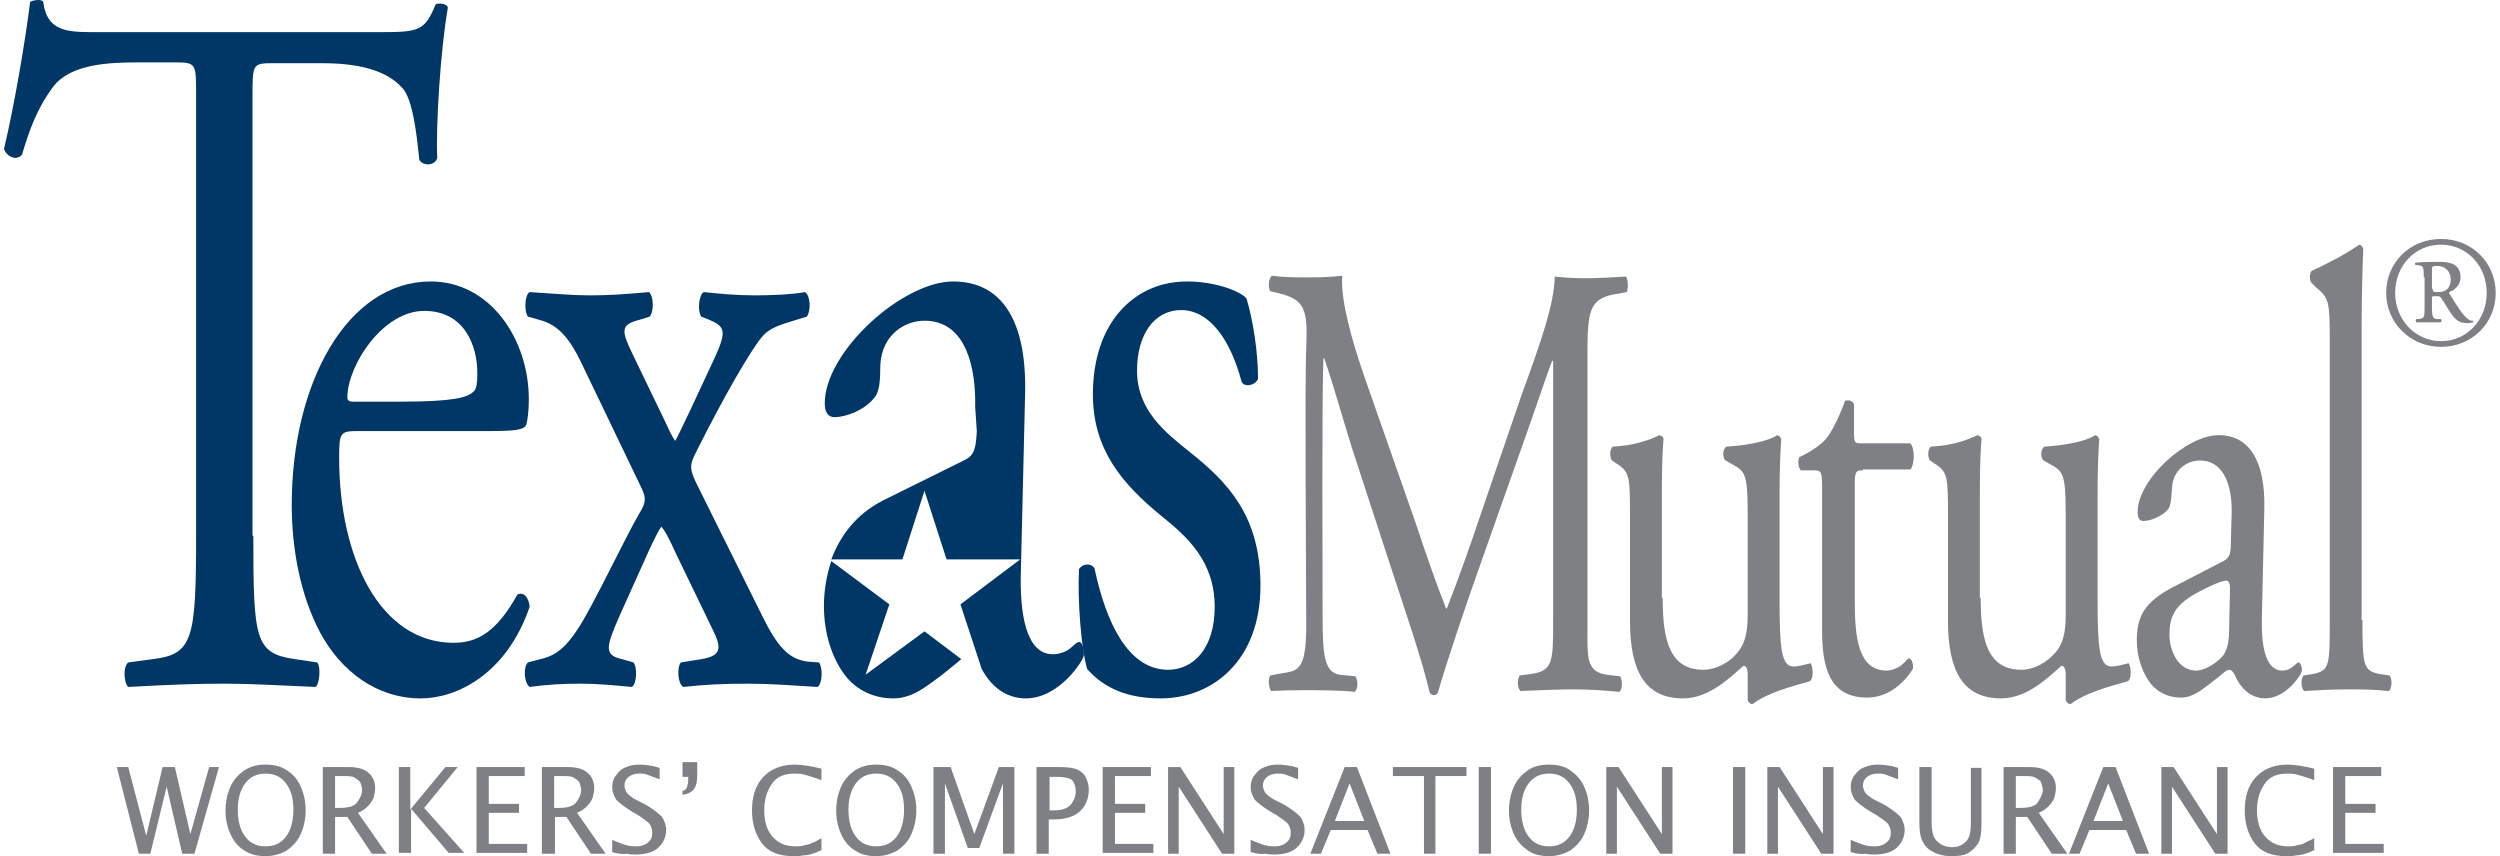 <svg width="438" height="150" viewBox="0 0 438 150" fill="none" xmlns="http://www.w3.org/2000/svg">
<path d="M44.383 93.856C44.383 112.046 44.669 114.48 51.687 115.483L55.554 116.056C56.27 116.772 55.984 119.923 55.268 120.353C48.393 120.066 44.239 119.78 39.37 119.78C34.5 119.78 30.347 119.923 22.469 120.353C21.753 119.78 21.467 116.915 22.469 116.056L26.766 115.483C33.784 114.624 34.357 112.046 34.357 93.856V16.515C34.357 11.216 34.357 10.929 30.776 10.929H24.188C19.032 10.929 12.3 11.216 9.293 15.226C6.428 19.093 5.139 22.817 3.85 27.114C2.848 28.259 1.129 27.4 0.699 26.111C2.561 18.234 4.423 7.206 5.282 0.331C5.712 0.044 7.288 -0.242 7.574 0.331C8.29 5.917 12.3 5.63 17.886 5.63H66.869C73.457 5.63 74.46 5.344 76.322 0.76C76.894 0.474 78.327 0.617 78.47 1.333C77.181 8.495 76.322 22.387 76.608 27.687C76.178 29.119 74.03 29.119 73.457 27.973C73.027 23.676 72.311 17.231 70.449 15.369C67.728 12.362 63.002 11.073 56.413 11.073H47.82C44.239 11.073 44.239 11.216 44.239 16.945V93.856H44.383Z" fill="#003767"/>
<path d="M62.715 75.523C59.565 75.523 59.421 75.81 59.421 80.25C59.421 97.723 66.582 112.619 79.473 112.619C83.483 112.619 86.92 110.9 90.644 104.168C91.79 103.595 92.649 104.741 92.793 106.317C88.782 118.061 80.046 122.358 73.744 122.358C65.866 122.358 59.708 117.488 56.127 110.9C52.547 104.168 51.114 96.005 51.114 88.414C51.114 67.073 60.853 49.313 75.462 49.313C85.918 49.313 92.649 59.482 92.649 69.938C92.649 72.373 92.363 73.805 92.22 74.378C91.79 75.38 90.215 75.523 85.058 75.523H62.715ZM70.306 70.367C79.329 70.367 81.907 69.651 82.91 68.649C83.34 68.362 83.626 67.646 83.626 65.355C83.626 60.485 81.335 54.469 74.317 54.469C67.155 54.469 60.997 63.779 60.853 69.508C60.853 69.794 60.853 70.367 61.713 70.367H70.306Z" fill="#003767"/>
<path d="M101.815 63.493C99.953 59.626 97.948 56.904 94.511 56.045L92.506 55.472C91.79 54.613 91.933 51.605 92.792 51.175C97.519 51.462 100.24 51.748 103.391 51.748C106.255 51.748 108.976 51.605 113.703 51.175C114.562 51.891 114.562 54.613 113.846 55.472L111.984 56.045C108.69 56.904 108.833 57.907 110.838 62.06L116.711 74.234C117.14 75.237 117.856 76.669 118.286 77.242C118.716 76.669 122.726 68.076 125.304 62.49C127.309 58.05 127.023 57.191 124.301 56.045L122.869 55.472C122.153 54.469 122.44 51.605 123.299 51.175C126.02 51.462 129.171 51.748 132.179 51.748C134.9 51.748 138.767 51.605 141.059 51.175C142.061 51.891 142.061 54.613 141.345 55.472L139.483 56.045C136.619 56.904 134.757 57.477 133.468 59.053C131.463 61.487 126.879 69.365 122.153 78.818C120.721 81.539 120.721 82.112 122.296 85.263L133.468 107.749C136.189 113.335 138.194 115.483 141.488 115.913L143.493 116.056C144.21 117.058 144.066 119.923 143.207 120.353C138.767 120.066 134.757 119.78 131.176 119.78C126.736 119.78 123.585 119.923 119.718 120.353C118.716 119.78 118.572 116.915 119.289 116.056L122.869 115.483C126.45 114.91 126.45 113.478 124.874 110.327L118.572 97.293C117.14 94.142 116.424 92.853 115.851 92.281C115.422 92.853 114.562 94.572 113.703 96.434L108.547 107.892C106.112 113.478 105.826 114.767 108.976 115.483L110.982 116.056C111.698 116.915 111.554 119.923 110.695 120.353C107.687 120.066 104.68 119.78 101.672 119.78C98.664 119.78 95.943 119.923 92.792 120.353C91.79 119.636 91.646 116.772 92.506 116.056L95.227 115.34C97.375 114.767 99.094 113.478 101.242 110.184C103.82 106.317 109.263 94.715 111.984 89.989C113.13 88.127 113.273 87.411 112.414 85.549L101.815 63.493Z" fill="#003767"/>
<path d="M218.4 52.321C219.546 56.188 220.405 61.631 220.405 66.357C219.976 67.503 218.114 67.933 217.541 66.93C215.536 59.339 211.812 54.326 206.942 54.326C202.216 54.326 199.208 58.623 199.208 64.925C199.208 71.943 204.221 75.81 208.518 79.247C214.963 84.403 220.835 90.276 220.835 102.593C220.835 115.769 212.385 122.358 203.362 122.358C197.633 122.358 193.479 120.639 190.471 117.202C189.469 113.908 188.753 105.457 189.039 99.728C189.612 98.726 191.188 98.583 191.76 99.585C193.766 109.038 197.633 117.345 204.651 117.345C208.947 117.345 212.814 113.764 212.814 106.317C212.814 98.296 207.945 93.999 203.505 90.419C196.487 84.69 191.474 78.674 191.474 69.078C191.474 56.475 198.778 49.313 207.945 49.313C212.958 49.313 217.398 51.032 218.4 52.321Z" fill="#003767"/>
<path d="M161.969 110.614L151.657 118.205L155.81 105.887L145.642 98.296C144.782 100.874 144.353 103.596 144.353 106.174C144.353 111.043 145.785 115.34 148.076 118.348C150.082 120.926 153.089 122.358 156.527 122.358C159.964 122.358 162.542 120.066 165.263 118.061C166.552 117.059 167.698 116.056 168.414 115.483L161.969 110.614Z" fill="#003767"/>
<path d="M189.039 112.475C188.609 112.475 188.036 113.191 187.463 113.621C186.747 114.194 185.601 114.624 184.456 114.624C179.729 114.624 178.583 107.462 178.87 99.585L179.586 69.508C180.016 56.475 175.719 49.313 166.982 49.313C158.102 49.313 144.496 61.631 144.496 70.654C144.496 72.229 145.069 73.089 146.215 73.089C148.077 73.089 151.371 71.943 153.09 69.794C154.092 68.792 154.235 66.644 154.235 63.922C154.522 58.623 158.532 56.188 161.969 56.188C169.417 56.188 170.993 64.782 170.849 71.227L171.136 75.523C170.993 78.102 170.849 79.677 169.131 80.536L154.665 87.698C149.939 90.132 147.217 93.856 145.642 98.01H158.102L161.969 85.979L165.836 98.01H178.727L168.271 105.887L171.995 117.202C174 120.926 176.865 122.358 179.729 122.358C185.601 122.358 189.898 115.626 189.898 114.767C189.898 113.478 189.612 112.475 189.039 112.475Z" fill="#003767"/>
<path d="M248.047 91.707C249.766 96.864 251.485 101.876 253.347 106.603H253.49C255.495 101.447 257.5 95.861 259.362 90.275L266.523 69.365C270.104 59.482 272.252 53.467 272.395 48.454C274.973 48.74 276.549 48.74 278.124 48.74C279.986 48.74 282.564 48.597 284.856 48.454C285.286 48.883 285.286 50.745 284.999 51.175L283.424 51.462C278.554 52.178 278.124 54.183 278.124 61.774C278.124 73.231 278.124 96.577 278.124 109.61C278.124 115.053 277.838 117.631 281.419 118.204L283.853 118.49C284.283 119.206 284.283 120.782 283.71 121.212C280.559 120.925 278.554 120.782 275.69 120.782C272.968 120.782 269.531 120.925 266.38 121.068C265.807 120.496 265.807 119.063 266.237 118.347L268.385 118.061C272.109 117.488 272.109 115.769 272.109 108.751V63.206H271.966C271.393 64.352 268.528 73.088 266.953 77.385L260.221 96.434C256.784 106.03 253.347 116.342 251.914 121.355C251.771 121.641 251.485 121.785 251.198 121.785C251.055 121.785 250.625 121.641 250.482 121.355C249.193 115.626 245.469 104.884 243.751 99.585L236.876 78.531C235.3 73.518 233.725 67.789 232.006 62.776H231.863C231.577 69.508 231.72 98.869 231.72 108.178C231.72 115.196 232.149 117.631 234.584 118.204L237.449 118.49C238.022 119.206 237.878 120.925 237.305 121.212C234.727 120.925 231.29 120.925 228.426 120.925C225.991 120.925 225.275 120.925 222.697 121.068C222.267 120.496 222.124 118.92 222.553 118.347L223.986 118.061C227.137 117.488 228.855 118.061 228.855 109.61C228.855 102.449 228.569 66.93 228.855 60.914C229.142 54.039 228.569 52.464 223.842 51.318L222.553 51.032C222.124 50.316 222.267 48.74 222.84 48.31C225.131 48.597 226.993 48.597 228.855 48.597C230.574 48.597 232.722 48.597 235.157 48.31C234.871 52.607 236.733 59.339 239.167 66.357L248.047 91.707Z" fill="#7E8083"/>
<path d="M291.3 104.741C291.3 112.332 292.589 117.345 298.462 117.345C300.467 117.345 303.045 116.199 304.62 114.05C305.623 112.761 306.196 111.043 306.196 107.749V89.846C306.196 82.684 305.623 82.541 303.331 81.252L302.329 80.679C301.756 80.249 301.756 78.674 302.472 78.244C305.48 78.101 309.776 77.385 311.352 76.239C311.781 76.382 311.925 76.526 312.068 76.955C311.925 78.96 311.781 82.398 311.781 86.408V104.884C311.781 113.478 312.068 116.772 314.216 116.772C315.076 116.772 316.078 116.485 317.224 116.199C317.654 116.772 317.797 118.92 317.081 119.35C314.073 120.209 309.633 121.355 307.055 123.36C306.625 123.36 306.339 123.074 306.196 122.644V118.204C306.196 117.201 305.909 116.628 305.48 116.628C303.188 118.634 299.464 122.357 294.881 122.357C288.15 122.357 285.571 117.488 285.571 108.751V90.562C285.571 83.687 285.571 82.684 283.28 81.252L282.421 80.679C281.991 80.106 281.991 78.674 282.564 78.244C286.144 78.101 289.009 77.099 290.728 76.239C291.157 76.382 291.444 76.526 291.444 76.955C291.3 78.817 291.157 81.109 291.157 86.408V104.741H291.3Z" fill="#7E8083"/>
<path d="M326.391 82.398C325.102 82.398 324.959 82.684 324.959 84.976V105.314C324.959 111.616 325.531 117.488 330.544 117.488C331.26 117.488 331.977 117.201 332.549 116.915C333.266 116.628 334.268 115.339 334.411 115.339C334.984 115.339 335.271 116.485 335.127 117.201C333.695 119.493 330.974 122.214 327.107 122.214C320.519 122.214 319.23 116.915 319.23 110.47V85.549C319.23 82.541 319.086 82.398 317.654 82.398H315.506C315.076 81.968 314.933 80.822 315.219 80.106C317.368 79.104 319.373 77.671 320.089 76.669C321.092 75.38 322.524 72.372 323.24 70.224C323.67 70.081 324.529 70.081 324.815 70.797V75.666C324.815 77.671 324.959 77.671 326.248 77.671H334.698C335.557 78.674 335.414 81.538 334.698 82.255H326.391V82.398Z" fill="#7E8083"/>
<path d="M347.015 104.741C347.015 112.332 348.304 117.345 354.176 117.345C356.182 117.345 358.616 116.199 360.335 114.05C361.338 112.761 361.911 111.043 361.911 107.749V89.846C361.911 82.684 361.338 82.541 359.046 81.252L358.044 80.679C357.471 80.249 357.471 78.674 358.187 78.244C361.194 78.101 365.491 77.385 367.067 76.239C367.496 76.382 367.64 76.526 367.783 76.955C367.64 78.96 367.496 82.398 367.496 86.408V104.884C367.496 113.478 367.783 116.772 369.931 116.772C370.79 116.772 371.793 116.485 372.939 116.199C373.369 116.772 373.512 118.92 372.796 119.35C369.788 120.209 365.348 121.355 362.77 123.36C362.34 123.36 362.054 123.074 361.911 122.644V118.204C361.911 117.201 361.624 116.628 361.194 116.628C358.903 118.634 355.179 122.357 350.596 122.357C343.864 122.357 341.286 117.488 341.286 108.751V90.562C341.286 83.687 341.286 82.684 338.995 81.252L338.135 80.679C337.706 80.106 337.706 78.674 338.279 78.244C341.859 78.101 344.724 77.099 346.442 76.239C346.872 76.382 347.159 76.526 347.159 76.955C347.015 78.817 346.872 81.109 346.872 86.408V104.741H347.015Z" fill="#7E8083"/>
<path d="M389.553 98.296C390.699 97.723 390.842 96.72 390.842 95.145L390.985 90.132C391.128 86.122 390.126 80.679 385.399 80.679C383.251 80.679 380.673 82.255 380.53 85.549C380.387 87.267 380.387 88.556 379.814 89.273C378.668 90.562 376.663 91.278 375.517 91.278C374.801 91.278 374.514 90.705 374.514 89.702C374.514 83.973 383.108 76.239 388.694 76.239C394.136 76.239 396.857 80.822 396.714 88.986L396.284 108.035C396.141 113.048 396.857 117.488 399.865 117.488C400.581 117.488 401.297 117.201 401.727 116.772C402.157 116.485 402.443 116.056 402.729 116.056C403.016 116.056 403.302 116.772 403.302 117.488C403.302 118.061 400.581 122.357 396.857 122.357C394.995 122.357 393.133 121.355 391.844 118.92C391.558 118.204 391.128 117.345 390.555 117.345C389.983 117.345 389.123 118.347 387.548 119.493C385.829 120.782 384.254 122.214 382.105 122.214C379.957 122.214 378.095 121.355 376.806 119.779C375.374 117.917 374.371 115.196 374.371 112.189C374.371 107.892 375.803 105.457 380.673 102.879L389.553 98.296ZM384.826 117.488C386.402 117.488 388.694 115.912 389.553 114.767C390.412 113.478 390.555 111.902 390.555 109.61L390.699 103.165C390.699 102.02 390.412 101.733 389.983 101.733C389.553 101.733 388.264 102.163 386.832 102.879C382.392 105.027 380.1 106.746 380.1 110.9C379.957 112.761 380.959 117.488 384.826 117.488Z" fill="#7E8083"/>
<path d="M413.901 108.608C413.901 116.485 414.045 117.488 416.766 118.061L418.628 118.347C419.201 118.92 419.058 120.782 418.485 121.069C415.907 120.782 413.758 120.782 411.037 120.782C408.316 120.782 406.024 120.925 403.733 121.069C403.16 120.782 403.016 118.92 403.589 118.347L405.308 118.061C408.172 117.488 408.172 116.485 408.172 108.608V59.339C408.172 52.894 408.029 52.178 405.738 50.316L405.022 49.6C404.592 49.313 404.592 47.738 405.022 47.451C406.883 46.592 410.464 44.873 413.329 42.868C413.615 42.868 413.901 43.155 414.045 43.584C413.901 46.878 413.758 52.321 413.758 57.191V108.608H413.901Z" fill="#7E8083"/>
<path d="M418.055 51.319C418.055 46.019 422.208 41.866 427.651 41.866C433.236 41.866 437.247 46.162 437.247 51.319C437.247 56.618 433.093 60.771 427.651 60.771C422.208 60.771 418.055 56.475 418.055 51.319ZM427.651 59.769C432.234 59.769 435.671 56.045 435.671 51.319C435.671 46.592 432.234 42.868 427.651 42.868C423.068 42.868 419.63 46.592 419.63 51.319C419.63 56.045 423.211 59.769 427.651 59.769ZM424.643 48.597C424.643 46.879 424.643 46.592 423.64 46.449H423.211C423.068 46.306 423.068 46.019 423.211 46.019C424.643 45.876 425.789 45.876 427.364 45.876C429.083 45.876 431.088 46.162 431.088 48.597C431.088 50.029 429.942 50.889 429.083 51.175C429.083 51.319 429.083 51.462 429.226 51.605C430.515 53.61 431.231 54.899 432.234 55.758C432.664 56.188 432.95 56.188 433.236 56.188C433.38 56.331 433.38 56.475 433.236 56.475C433.093 56.475 432.807 56.618 432.377 56.618C430.945 56.618 430.229 56.188 429.226 54.613C428.797 54.04 428.224 52.894 427.651 52.178C427.507 51.891 427.221 51.891 426.791 51.891C426.218 51.891 426.075 51.891 426.075 52.178V53.753C426.075 55.472 426.218 55.902 427.078 55.902H427.651C427.794 56.045 427.794 56.331 427.651 56.475C426.935 56.475 426.362 56.475 425.502 56.475C424.643 56.475 423.927 56.475 423.354 56.475C423.211 56.331 423.211 56.045 423.354 55.902H423.784C424.786 55.758 424.786 55.472 424.786 53.753V48.597H424.643ZM426.218 50.602C426.218 51.175 426.362 51.175 427.221 51.175C428.796 51.175 429.369 50.173 429.369 48.884C429.369 47.738 428.51 46.592 427.078 46.592C426.075 46.592 426.075 46.735 426.075 47.165V50.602H426.218Z" fill="#7E8083"/>
<path d="M24.331 149.57L20.464 134.389H22.469L25.62 146.419L28.484 134.389H30.633L33.354 146.133L36.648 134.389H38.367L34.07 149.57H31.922L29.201 137.826L26.336 149.57H24.331Z" fill="#7E8083"/>
<path d="M46.531 150C45.098 150 43.809 149.714 42.807 148.998C41.804 148.425 40.945 147.422 40.372 146.133C39.799 144.844 39.513 143.555 39.513 141.98C39.513 140.547 39.799 139.115 40.372 137.826C40.945 136.537 41.804 135.678 42.807 134.962C43.953 134.245 45.098 133.959 46.531 133.959C47.963 133.959 49.252 134.245 50.255 134.962C51.4 135.678 52.116 136.537 52.689 137.826C53.262 139.115 53.549 140.404 53.549 141.98C53.549 143.412 53.262 144.844 52.689 146.133C52.116 147.422 51.257 148.281 50.255 148.998C49.252 149.57 47.963 150 46.531 150ZM46.531 148.281C48.106 148.281 49.252 147.709 50.111 146.563C50.971 145.417 51.4 143.841 51.4 141.836C51.4 139.831 50.971 138.399 50.111 137.253C49.252 136.107 48.106 135.534 46.531 135.534C44.955 135.534 43.809 136.107 42.95 137.253C42.091 138.399 41.661 139.974 41.661 141.836C41.661 143.841 42.091 145.417 42.95 146.563C43.809 147.709 44.955 148.281 46.531 148.281Z" fill="#7E8083"/>
<path d="M56.557 149.57V134.389H61.14C62.858 134.389 64.004 134.818 64.72 135.534C65.436 136.251 65.723 137.11 65.723 138.112C65.723 138.685 65.58 139.258 65.436 139.831C65.15 140.404 64.864 140.834 64.434 141.263C64.004 141.693 63.431 142.123 62.715 142.409L67.728 149.57H65.15L60.853 143.125H58.705V149.57H56.557ZM58.705 141.55H59.421C60.997 141.55 62.142 141.263 62.572 140.547C63.145 139.831 63.431 139.115 63.431 138.399C63.431 137.969 63.288 137.54 63.145 137.11C63.002 136.823 62.572 136.537 62.142 136.251C61.713 135.964 60.997 135.964 59.994 135.964H58.705V141.55Z" fill="#7E8083"/>
<path d="M69.876 149.57V134.389H71.881V141.836L78.04 134.389H80.188L74.316 141.55L81.334 149.427H78.613L72.024 141.693V149.427H69.876V149.57Z" fill="#7E8083"/>
<path d="M83.482 149.57V134.389H91.933V135.964H85.631V140.834H90.93V142.409H85.631V147.852H92.362V149.427H83.482V149.57Z" fill="#7E8083"/>
<path d="M94.94 149.57V134.389H99.524C101.242 134.389 102.388 134.818 103.104 135.534C103.82 136.251 104.107 137.11 104.107 138.112C104.107 138.685 103.964 139.258 103.82 139.831C103.534 140.404 103.247 140.834 102.818 141.263C102.388 141.693 101.815 142.123 101.099 142.409L106.112 149.57H103.534L99.237 143.125H97.232V149.57H94.94ZM97.089 141.55H97.805C99.38 141.55 100.526 141.263 100.956 140.547C101.529 139.831 101.815 139.115 101.815 138.399C101.815 137.969 101.672 137.54 101.529 137.11C101.386 136.823 100.956 136.537 100.526 136.251C100.097 135.964 99.38 135.964 98.378 135.964H97.089V141.55Z" fill="#7E8083"/>
<path d="M107.258 149.284V147.136C108.547 147.709 109.406 147.995 109.979 148.138C110.552 148.281 111.125 148.281 111.555 148.281C112.414 148.281 113.13 147.995 113.56 147.565C114.133 147.136 114.276 146.563 114.276 145.847C114.276 145.417 114.133 144.844 113.846 144.414C113.56 143.985 112.844 143.555 111.841 142.839L110.838 142.266C109.406 141.407 108.547 140.691 107.974 140.118C107.544 139.402 107.258 138.685 107.258 137.969C107.258 137.253 107.401 136.537 107.831 135.964C108.26 135.391 108.69 134.818 109.406 134.532C109.979 134.245 110.838 133.959 111.841 133.959C112.987 133.959 114.276 134.102 115.565 134.532V136.537C114.419 136.107 113.703 135.821 113.273 135.678C112.844 135.534 112.414 135.534 111.984 135.534C111.125 135.534 110.409 135.821 109.979 136.251C109.549 136.68 109.406 137.11 109.406 137.683C109.406 137.969 109.549 138.399 109.693 138.685C109.836 138.972 110.122 139.258 110.552 139.545C110.838 139.831 111.411 140.118 111.984 140.404L113.13 140.977C114.562 141.836 115.422 142.552 115.994 143.125C116.424 143.841 116.711 144.558 116.711 145.417C116.711 146.563 116.281 147.565 115.422 148.425C114.562 149.284 113.13 149.714 111.411 149.714C110.838 149.714 110.409 149.714 109.836 149.57C109.12 149.714 108.26 149.57 107.258 149.284Z" fill="#7E8083"/>
<path d="M119.575 139.258V138.542C119.862 138.542 120.005 138.399 120.148 138.256C120.291 138.112 120.435 137.826 120.435 137.54C120.578 137.253 120.578 136.823 120.578 136.251V136.107H119.575V133.529H122.153V135.678C122.153 136.823 122.01 137.683 121.58 138.256C121.151 138.829 120.435 139.115 119.575 139.258Z" fill="#7E8083"/>
<path d="M144.066 148.854C143.493 149.141 142.921 149.427 142.348 149.57C141.918 149.714 141.345 149.857 140.772 149.857C140.199 150 139.626 150 139.053 150C136.475 150 134.614 149.284 133.468 147.709C132.322 146.133 131.749 144.271 131.749 141.98C131.749 139.688 132.322 137.683 133.611 136.251C134.9 134.818 136.762 133.959 139.197 133.959C140.486 133.959 142.204 134.245 143.923 134.675V136.68C142.348 136.107 141.345 135.821 140.772 135.678C140.199 135.534 139.626 135.534 139.197 135.534C137.335 135.534 136.046 136.107 135.186 137.396C134.327 138.685 133.897 140.118 133.897 141.98C133.897 143.841 134.327 145.417 135.33 146.563C136.332 147.709 137.621 148.281 139.34 148.281C139.77 148.281 140.342 148.281 140.772 148.138C141.202 147.995 141.775 147.995 142.204 147.709C142.634 147.565 143.207 147.279 143.923 146.849V148.854H144.066Z" fill="#7E8083"/>
<path d="M153.519 150C152.087 150 150.798 149.714 149.795 148.998C148.793 148.425 147.933 147.422 147.36 146.133C146.787 144.844 146.501 143.555 146.501 141.98C146.501 140.547 146.787 139.115 147.36 137.826C147.933 136.537 148.793 135.678 149.795 134.962C150.941 134.245 152.087 133.959 153.519 133.959C154.951 133.959 156.24 134.245 157.243 134.962C158.389 135.678 159.105 136.537 159.678 137.826C160.25 139.115 160.537 140.404 160.537 141.98C160.537 143.412 160.25 144.844 159.678 146.133C159.105 147.422 158.245 148.281 157.243 148.998C156.24 149.57 154.951 150 153.519 150ZM153.519 148.281C155.094 148.281 156.24 147.709 157.1 146.563C157.959 145.417 158.389 143.841 158.389 141.836C158.389 139.831 157.959 138.399 157.1 137.253C156.24 136.107 155.094 135.534 153.519 135.534C151.943 135.534 150.798 136.107 149.938 137.253C149.079 138.399 148.649 139.974 148.649 141.836C148.649 143.841 149.079 145.417 149.938 146.563C150.798 147.709 151.943 148.281 153.519 148.281Z" fill="#7E8083"/>
<path d="M163.545 149.57V134.389H166.553L170.706 146.133L175.003 134.389H177.724V149.57H175.719V137.253L171.565 148.568H169.56L165.55 137.253V149.57H163.545Z" fill="#7E8083"/>
<path d="M181.591 149.57V134.389H185.601C187.033 134.389 188.036 134.532 188.752 134.818C189.325 135.105 189.898 135.534 190.184 136.107C190.471 136.68 190.757 137.396 190.757 138.399C190.757 139.402 190.471 140.404 190.041 141.12C189.611 141.836 188.895 142.552 187.893 142.982C186.89 143.412 185.888 143.555 184.599 143.555H183.739V149.57H181.591ZM183.739 141.98H184.599C186.031 141.98 186.89 141.693 187.606 140.977C188.179 140.261 188.466 139.545 188.466 138.542C188.466 137.969 188.322 137.54 188.179 137.253C188.036 136.823 187.749 136.537 187.32 136.394C186.89 136.251 186.174 136.107 185.171 136.107H183.882V141.98H183.739Z" fill="#7E8083"/>
<path d="M193.192 149.57V134.389H201.643V135.964H195.341V140.834H200.64V142.409H195.341V147.852H202.072V149.427H193.192V149.57Z" fill="#7E8083"/>
<path d="M204.65 149.57V134.389H206.799L214.39 146.133V134.389H216.252V149.57H214.103L206.512 137.826V149.57H204.65Z" fill="#7E8083"/>
<path d="M219.116 149.284V147.136C220.405 147.709 221.265 147.995 221.837 148.138C222.41 148.281 222.983 148.281 223.413 148.281C224.272 148.281 224.988 147.995 225.418 147.565C225.991 147.136 226.134 146.563 226.134 145.847C226.134 145.417 225.991 144.844 225.705 144.414C225.418 143.985 224.702 143.555 223.699 142.839L222.697 142.266C221.265 141.407 220.405 140.691 219.832 140.118C219.403 139.402 219.116 138.685 219.116 137.969C219.116 137.253 219.259 136.537 219.689 135.964C220.119 135.391 220.548 134.818 221.265 134.532C221.837 134.245 222.697 133.959 223.699 133.959C224.845 133.959 226.134 134.102 227.423 134.532V136.537C226.277 136.107 225.561 135.821 225.132 135.678C224.702 135.534 224.272 135.534 223.843 135.534C222.983 135.534 222.267 135.821 221.837 136.251C221.408 136.68 221.265 137.11 221.265 137.683C221.265 137.969 221.408 138.399 221.551 138.685C221.694 138.972 221.981 139.258 222.41 139.545C222.697 139.831 223.27 140.118 223.843 140.404L224.988 140.977C226.421 141.836 227.28 142.552 227.853 143.125C228.283 143.841 228.569 144.558 228.569 145.417C228.569 146.563 228.139 147.565 227.28 148.425C226.421 149.284 224.988 149.714 223.27 149.714C222.697 149.714 222.267 149.714 221.694 149.57C220.978 149.714 220.262 149.57 219.116 149.284Z" fill="#7E8083"/>
<path d="M229.571 149.57L235.587 134.389H237.735L243.607 149.57H241.316L239.597 145.417H233.152L231.433 149.57H229.571ZM233.868 143.841H239.024L236.446 137.253L233.868 143.841Z" fill="#7E8083"/>
<path d="M249.48 149.57V135.964H244.037V134.389H256.927V135.964H251.485V149.57H249.48Z" fill="#7E8083"/>
<path d="M259.075 149.57V134.389H261.224V149.57H259.075Z" fill="#7E8083"/>
<path d="M271.392 150C269.96 150 268.671 149.714 267.668 148.998C266.666 148.281 265.806 147.422 265.233 146.133C264.66 144.844 264.374 143.555 264.374 141.98C264.374 140.547 264.66 139.115 265.233 137.826C265.806 136.537 266.666 135.678 267.668 134.962C268.671 134.245 269.96 133.959 271.392 133.959C272.824 133.959 274.113 134.245 275.116 134.962C276.118 135.678 276.978 136.537 277.551 137.826C278.124 139.115 278.41 140.404 278.41 141.98C278.41 143.412 278.124 144.844 277.551 146.133C276.978 147.422 276.118 148.281 275.116 148.998C274.113 149.57 272.824 150 271.392 150ZM271.392 148.281C272.967 148.281 274.113 147.709 274.973 146.563C275.832 145.417 276.262 143.841 276.262 141.836C276.262 139.831 275.832 138.399 274.973 137.253C274.113 136.107 272.967 135.534 271.392 135.534C269.817 135.534 268.671 136.107 267.811 137.253C266.952 138.399 266.522 139.974 266.522 141.836C266.522 143.841 266.952 145.417 267.811 146.563C268.671 147.709 269.817 148.281 271.392 148.281Z" fill="#7E8083"/>
<path d="M281.419 149.57V134.389H283.567L291.158 146.133V134.389H293.02V149.57H290.872L283.281 137.826V149.57H281.419Z" fill="#7E8083"/>
<path d="M303.618 149.57V134.389H305.767V149.57H303.618Z" fill="#7E8083"/>
<path d="M309.633 149.57V134.389H311.781L319.372 146.133V134.389H321.234V149.57H319.086L311.495 137.826V149.57H309.633Z" fill="#7E8083"/>
<path d="M324.242 149.284V147.136C325.531 147.709 326.391 147.995 326.963 148.138C327.536 148.281 328.109 148.281 328.539 148.281C329.398 148.281 330.114 147.995 330.544 147.565C331.117 147.136 331.26 146.563 331.26 145.847C331.26 145.417 331.117 144.844 330.831 144.414C330.544 143.985 329.828 143.555 328.825 142.839L327.823 142.266C326.391 141.407 325.531 140.691 324.958 140.118C324.529 139.402 324.242 138.685 324.242 137.969C324.242 137.253 324.385 136.537 324.815 135.964C325.245 135.391 325.674 134.818 326.391 134.532C327.107 134.245 327.823 133.959 328.825 133.959C329.971 133.959 331.26 134.102 332.549 134.532V136.537C331.403 136.107 330.687 135.821 330.258 135.678C329.828 135.534 329.398 135.534 328.969 135.534C328.109 135.534 327.393 135.821 326.963 136.251C326.534 136.68 326.391 137.11 326.391 137.683C326.391 137.969 326.534 138.399 326.677 138.685C326.82 138.972 327.107 139.258 327.536 139.545C327.823 139.831 328.396 140.118 328.969 140.404L330.114 140.977C331.547 141.836 332.406 142.552 332.979 143.125C333.409 143.841 333.695 144.558 333.695 145.417C333.695 146.563 333.265 147.565 332.406 148.425C331.547 149.284 330.114 149.714 328.396 149.714C327.823 149.714 327.393 149.714 326.82 149.57C326.104 149.714 325.245 149.57 324.242 149.284Z" fill="#7E8083"/>
<path d="M336.273 134.389H338.422V143.985C338.422 145.703 338.708 146.849 339.424 147.422C339.997 147.995 340.857 148.425 342.002 148.425C342.719 148.425 343.291 148.281 343.721 147.995C344.151 147.709 344.58 147.422 344.867 146.849C345.153 146.276 345.297 145.417 345.297 144.128V134.532H347.158V144.128C347.158 145.703 347.015 146.992 346.586 147.709C346.156 148.425 345.583 148.998 344.867 149.427C344.151 149.857 343.148 150 341.859 150C340.57 150 339.568 149.714 338.708 149.284C337.849 148.854 337.276 148.281 336.846 147.422C336.417 146.706 336.273 145.417 336.273 143.985V134.389Z" fill="#7E8083"/>
<path d="M351.025 149.57V134.389H355.609C357.327 134.389 358.473 134.818 359.189 135.534C359.905 136.251 360.192 137.11 360.192 138.112C360.192 138.685 360.049 139.258 359.905 139.831C359.619 140.404 359.332 140.834 358.903 141.263C358.473 141.693 357.9 142.123 357.184 142.409L362.197 149.57H359.476L355.179 143.125H353.174V149.57H351.025ZM353.174 141.55H353.89C355.465 141.55 356.611 141.263 357.041 140.547C357.47 139.831 357.9 139.115 357.9 138.399C357.9 137.969 357.757 137.54 357.614 137.11C357.47 136.68 357.041 136.537 356.611 136.251C356.181 135.964 355.465 135.964 354.463 135.964H353.174V141.55Z" fill="#7E8083"/>
<path d="M362.482 149.57L368.498 134.389H370.646L376.518 149.57H374.227L372.508 145.417H366.063L364.344 149.57H362.482ZM366.779 143.841H371.935L369.357 137.253L366.779 143.841Z" fill="#7E8083"/>
<path d="M378.668 149.57V134.389H380.816L388.407 146.133V134.389H390.269V149.57H388.121L380.53 137.826V149.57H378.668Z" fill="#7E8083"/>
<path d="M405.594 148.854C405.021 149.141 404.448 149.427 403.875 149.57C403.445 149.714 402.872 149.857 402.299 149.857C401.727 150 401.154 150 400.581 150C398.003 150 396.141 149.284 394.995 147.709C393.849 146.133 393.276 144.271 393.276 141.98C393.276 139.688 393.849 137.683 395.138 136.251C396.427 134.818 398.289 133.959 400.724 133.959C402.013 133.959 403.732 134.245 405.45 134.675V136.68C403.875 136.107 402.872 135.821 402.299 135.678C401.727 135.534 401.154 135.534 400.724 135.534C398.862 135.534 397.573 136.107 396.714 137.396C395.854 138.685 395.425 140.118 395.425 141.98C395.425 143.841 395.854 145.417 396.857 146.563C397.86 147.709 399.149 148.281 400.867 148.281C401.297 148.281 401.87 148.281 402.299 148.138C402.729 147.995 403.302 147.995 403.732 147.709C404.161 147.422 404.734 147.279 405.45 146.849V148.854H405.594Z" fill="#7E8083"/>
<path d="M408.745 149.57V134.389H417.195V135.964H410.893V140.834H416.193V142.409H410.893V147.852H417.625V149.427H408.745V149.57Z" fill="#7E8083"/>
</svg>
